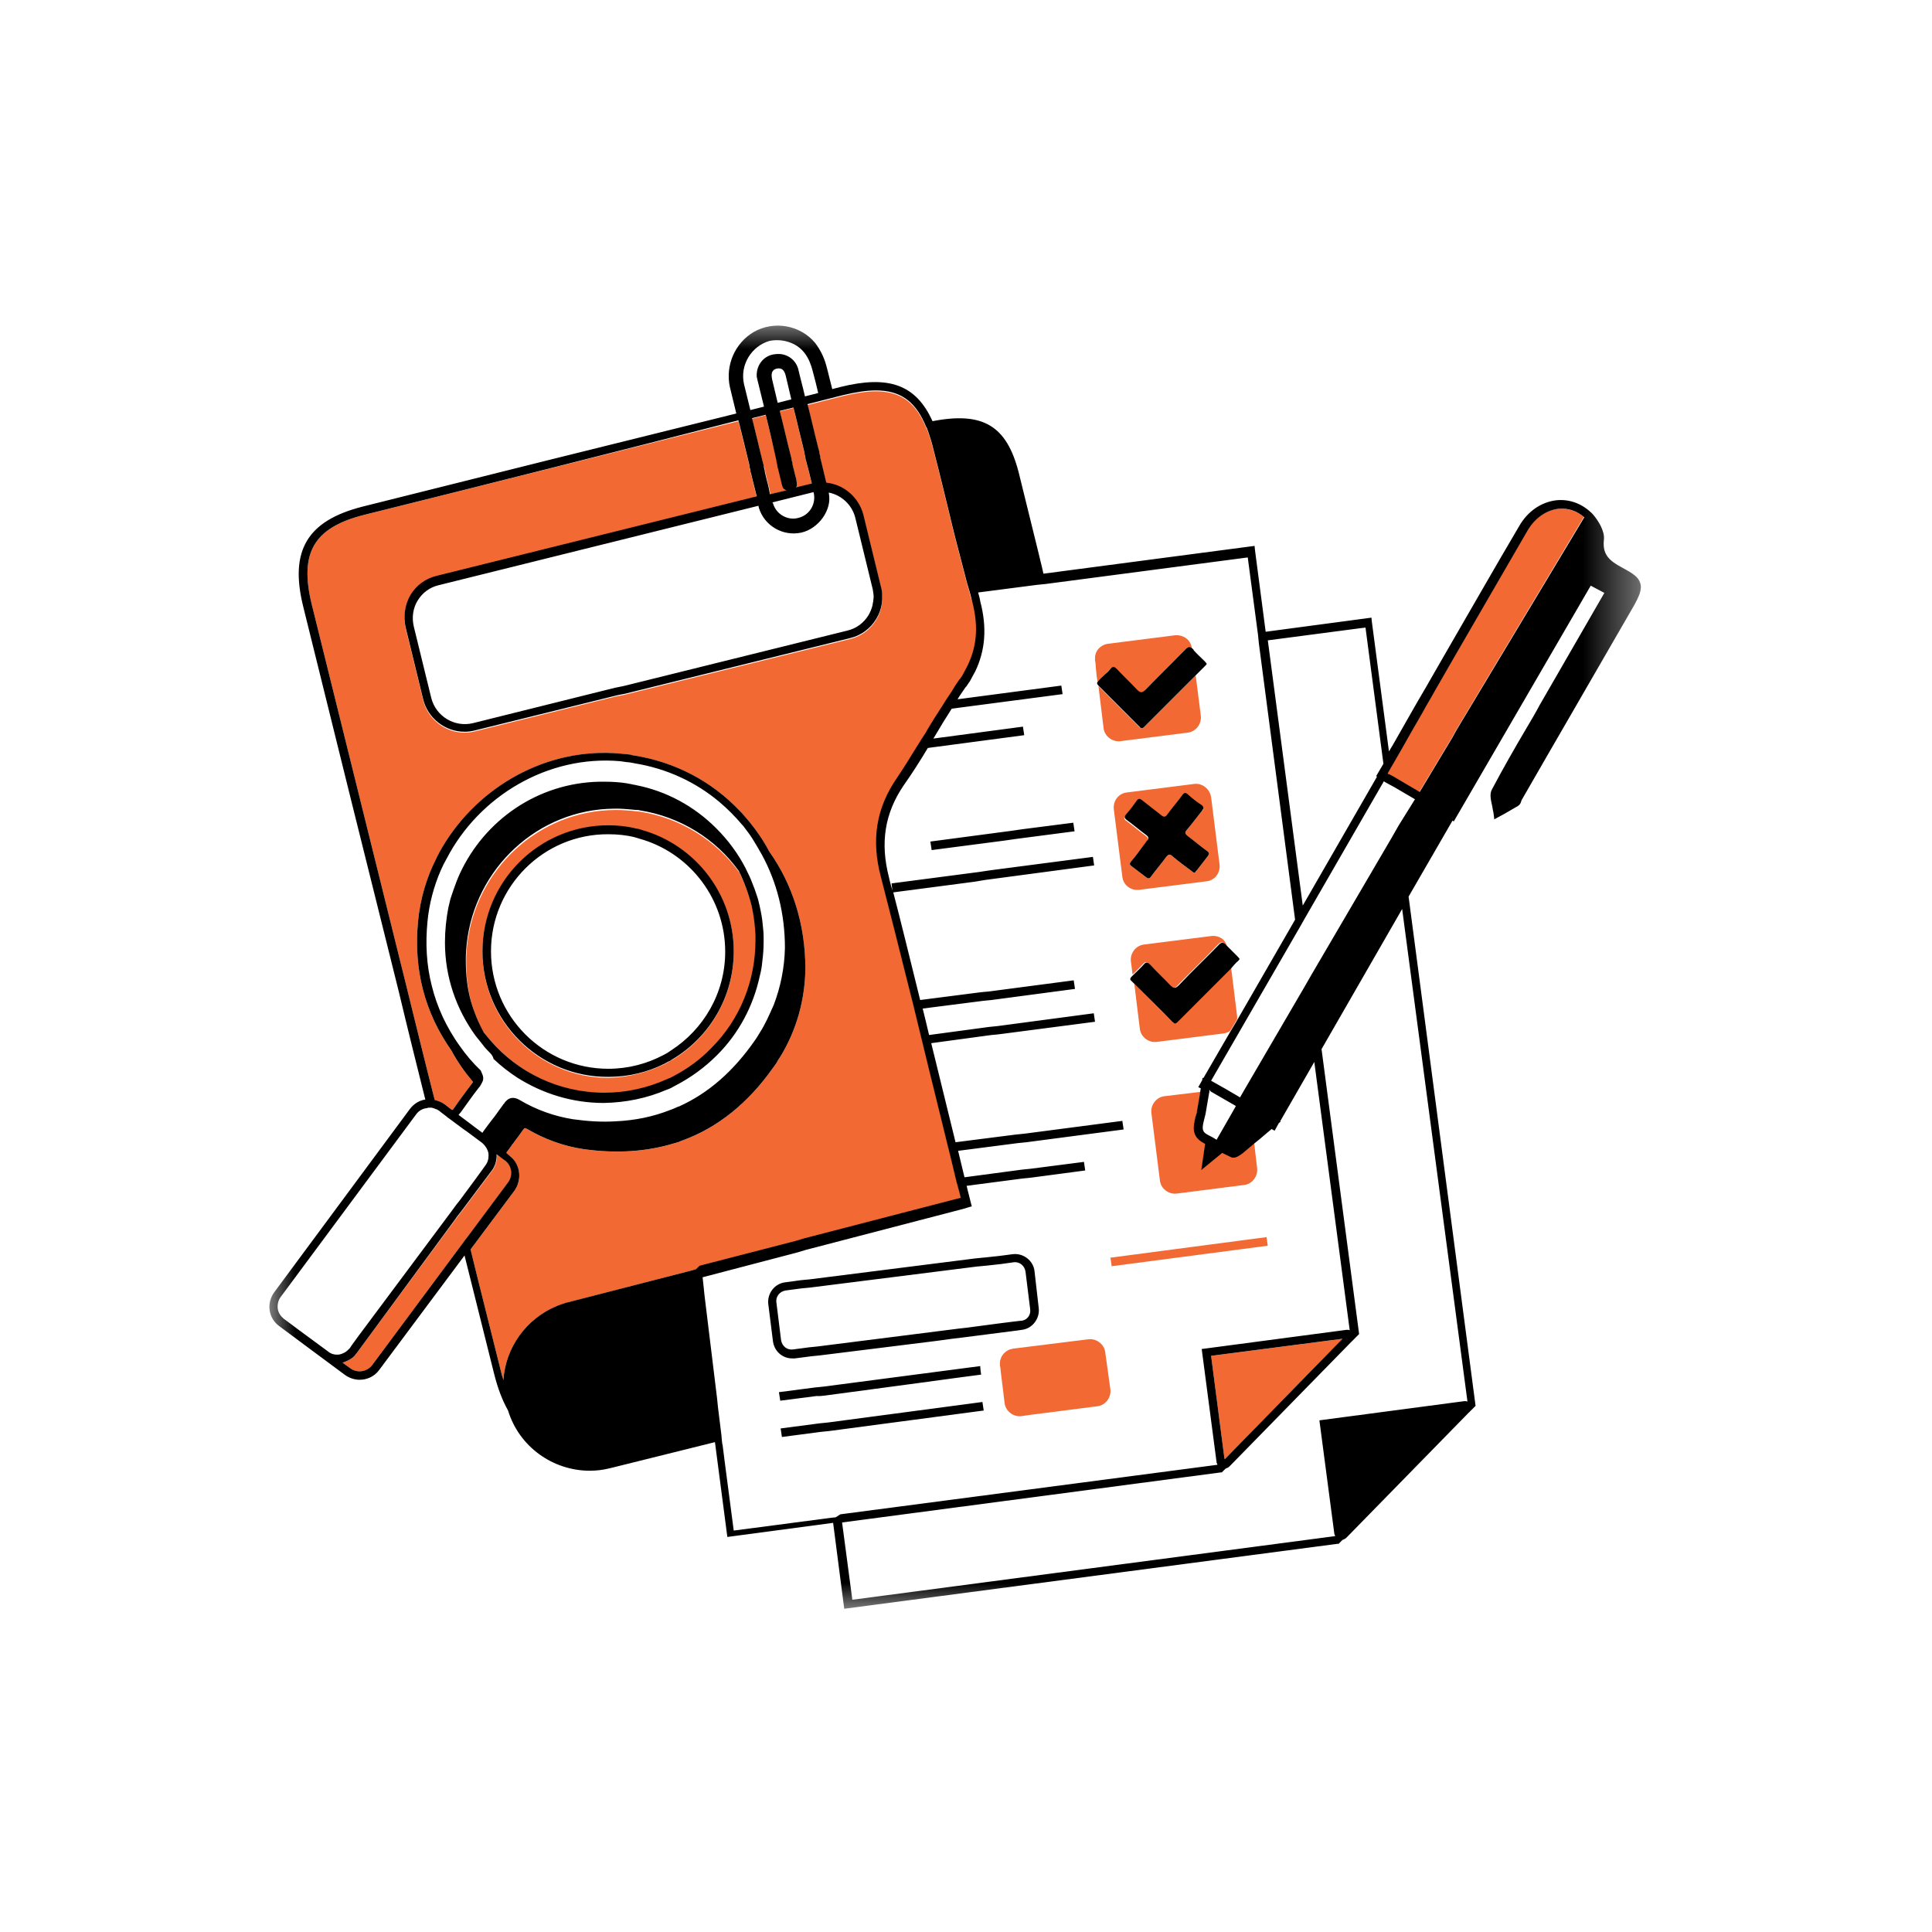 <svg xmlns="http://www.w3.org/2000/svg" width="36" height="36" viewBox="0 0 36 36" fill="none">
  <rect width="36" height="36" fill="white"/>
  <mask id="mask0_5825_10420" style="mask-type:luminance" maskUnits="userSpaceOnUse" x="5" y="6" width="26" height="24">
    <path d="M5 6H30.603V30H5V6Z" fill="white"/>
  </mask>
  <g mask="url(#mask0_5825_10420)">
    <path d="M30.571 10.865C30.539 10.754 30.436 10.682 30.237 10.578C29.991 10.443 29.863 10.332 29.895 10.053C29.911 9.894 29.8 9.703 29.689 9.583C29.514 9.393 29.267 9.297 29.013 9.321C28.727 9.353 28.473 9.528 28.313 9.806C27.852 10.602 27.384 11.414 26.93 12.194L26.573 12.815C26.366 13.173 26.167 13.523 25.96 13.882L25.889 14.001L25.571 11.589L25.563 11.509L23.592 11.772L23.393 10.252L23.385 10.172L19.451 10.69C19.411 10.546 19.379 10.395 19.347 10.252C19.228 9.767 19.109 9.289 18.989 8.804C18.775 7.936 18.33 7.665 17.384 7.848C17.074 7.163 16.573 6.988 15.667 7.211C15.619 7.227 15.564 7.235 15.516 7.251C15.476 7.108 15.444 6.957 15.405 6.813C15.365 6.662 15.294 6.519 15.198 6.391C14.912 6.057 14.435 5.97 14.054 6.185C13.696 6.391 13.521 6.805 13.608 7.211C13.648 7.379 13.688 7.538 13.727 7.705C11.399 8.278 9.062 8.859 6.756 9.44C5.723 9.703 5.389 10.26 5.652 11.311C6.248 13.706 6.836 16.094 7.432 18.49C7.599 19.159 7.766 19.828 7.925 20.496C7.814 20.512 7.711 20.576 7.639 20.671L5.103 24.07C5.032 24.166 5 24.285 5.016 24.404C5.032 24.524 5.095 24.627 5.191 24.699L5.866 25.201L6.423 25.614C6.502 25.678 6.598 25.702 6.693 25.702C6.828 25.702 6.971 25.638 7.059 25.519L8.648 23.386C8.831 24.118 9.014 24.858 9.197 25.582C9.268 25.861 9.356 26.092 9.459 26.275C9.674 26.951 10.302 27.397 10.985 27.397C11.105 27.397 11.232 27.381 11.359 27.349L13.314 26.864L13.545 28.631L15.516 28.369L15.723 29.968L24.912 28.759H24.935L25.007 28.687C25.03 28.679 25.062 28.671 25.078 28.647L27.367 26.307C27.367 26.307 27.367 26.299 27.376 26.299L27.487 26.188L26.239 16.7L27.058 15.283L27.081 15.299L29.617 10.913L29.871 11.048L28.663 13.142C28.584 13.277 28.504 13.412 28.433 13.547C28.21 13.922 27.988 14.312 27.781 14.701C27.733 14.797 27.757 14.909 27.781 15.02C27.789 15.068 27.805 15.107 27.805 15.147L27.821 15.267L28.011 15.163C28.091 15.115 28.178 15.068 28.258 15.02C28.297 14.996 28.313 14.956 28.321 14.932C28.321 14.924 28.329 14.916 28.329 14.909C29.021 13.706 29.712 12.505 30.412 11.303C30.539 11.12 30.603 10.984 30.571 10.865ZM14.499 7.514C14.467 7.371 14.427 7.219 14.395 7.076C14.379 6.997 14.364 6.909 14.475 6.885C14.586 6.861 14.626 6.925 14.65 7.02C14.682 7.163 14.721 7.315 14.753 7.458C14.665 7.474 14.578 7.49 14.499 7.514ZM14.355 6.36C14.475 6.328 14.602 6.336 14.721 6.384C14.976 6.471 15.095 6.662 15.159 6.917C15.19 7.052 15.222 7.188 15.262 7.331C15.182 7.355 15.095 7.371 15.015 7.394C14.976 7.219 14.928 7.052 14.888 6.877C14.832 6.694 14.65 6.582 14.467 6.606C14.252 6.622 14.093 6.813 14.117 7.028C14.117 7.052 14.125 7.076 14.133 7.1C14.173 7.259 14.212 7.426 14.252 7.586C14.165 7.609 14.085 7.625 13.998 7.649C13.958 7.49 13.918 7.323 13.879 7.163C13.783 6.797 14.006 6.447 14.355 6.36Z" fill="white"/>
  </g>
  <path d="M25.015 24.947L22.821 27.192L22.813 27.16L22.567 25.265L25.015 24.947ZM14.244 8.717C14.252 8.741 14.26 8.765 14.26 8.797C14.276 8.852 14.284 8.908 14.3 8.964C14.324 9.043 14.34 9.131 14.355 9.21L14.657 9.139C14.642 9.131 14.626 9.115 14.61 9.107C14.594 9.091 14.586 9.059 14.578 9.035C14.554 8.94 14.53 8.837 14.507 8.741C14.499 8.717 14.491 8.693 14.491 8.661C14.483 8.637 14.475 8.606 14.475 8.582C14.403 8.303 14.34 8.016 14.268 7.738C14.181 7.762 14.101 7.778 14.014 7.802C14.085 8.08 14.149 8.367 14.22 8.645C14.229 8.661 14.236 8.693 14.244 8.717ZM14.753 8.59C14.761 8.614 14.769 8.637 14.769 8.669C14.785 8.741 14.809 8.82 14.824 8.892C14.841 8.94 14.848 8.995 14.848 9.051C14.848 9.067 14.841 9.083 14.832 9.091L15.119 9.02C15.119 9.02 15.119 9.02 15.127 9.02C15.095 8.884 15.063 8.749 15.023 8.606C15.015 8.582 15.007 8.558 15.007 8.526C14.999 8.502 14.991 8.47 14.991 8.446C14.92 8.168 14.856 7.881 14.785 7.602C14.697 7.627 14.618 7.642 14.53 7.666C14.602 7.945 14.665 8.231 14.737 8.51C14.745 8.534 14.753 8.566 14.753 8.59ZM18.067 11.041C18.059 11.017 18.052 10.985 18.044 10.962C18.036 10.938 18.028 10.906 18.02 10.882C17.797 10.03 17.773 9.935 17.678 9.537C17.622 9.314 17.551 9.003 17.4 8.414C17.368 8.279 17.328 8.152 17.289 8.04C17.281 8.016 17.273 7.993 17.257 7.969C17.249 7.945 17.233 7.921 17.225 7.897C17.034 7.475 16.756 7.292 16.319 7.292C16.144 7.292 15.945 7.324 15.707 7.38C15.484 7.436 15.27 7.491 15.047 7.547C15.119 7.825 15.182 8.112 15.254 8.391C15.262 8.414 15.27 8.446 15.27 8.47C15.277 8.494 15.286 8.518 15.286 8.55C15.325 8.701 15.357 8.852 15.397 9.011C15.723 9.043 16.001 9.282 16.088 9.609L16.414 10.946C16.43 11.002 16.438 11.057 16.438 11.113C16.438 11.137 16.438 11.168 16.438 11.193C16.438 11.216 16.43 11.248 16.43 11.272C16.414 11.368 16.382 11.463 16.327 11.551C16.215 11.734 16.041 11.861 15.834 11.909L11.645 12.944L11.565 12.96L11.486 12.975L8.847 13.628C8.783 13.644 8.72 13.652 8.656 13.652C8.299 13.652 7.973 13.405 7.885 13.047L7.559 11.71C7.512 11.503 7.543 11.288 7.647 11.105C7.758 10.922 7.933 10.794 8.14 10.747L14.101 9.266C14.069 9.131 14.03 8.995 13.998 8.852C13.99 8.828 13.982 8.805 13.982 8.773C13.974 8.749 13.966 8.717 13.966 8.693C13.934 8.558 13.902 8.431 13.87 8.295C13.831 8.144 13.799 8.001 13.759 7.849C11.438 8.431 9.101 9.02 6.796 9.592C5.842 9.831 5.572 10.301 5.811 11.272C6.407 13.668 6.995 16.056 7.591 18.452C7.758 19.128 7.925 19.813 8.1 20.497C8.163 20.513 8.227 20.537 8.283 20.577L8.418 20.681C8.426 20.681 8.434 20.681 8.434 20.681C8.434 20.681 8.442 20.681 8.458 20.649L8.466 20.641C8.577 20.482 8.696 20.322 8.815 20.163C8.656 19.972 8.521 19.781 8.41 19.574C7.917 18.874 7.703 18.07 7.79 17.17C7.83 16.748 7.949 16.35 8.132 15.992C8.148 15.952 8.171 15.921 8.188 15.881C8.203 15.849 8.227 15.817 8.243 15.785C8.911 14.655 10.19 13.923 11.55 14.042C11.573 14.042 11.605 14.05 11.629 14.05C11.653 14.05 11.685 14.058 11.709 14.058C11.732 14.058 11.764 14.066 11.788 14.074C12.575 14.193 13.258 14.559 13.775 15.101C13.807 15.132 13.839 15.164 13.87 15.204C13.902 15.244 13.934 15.276 13.966 15.316C14.101 15.483 14.229 15.666 14.332 15.865C14.761 16.47 15.007 17.218 15.007 18.054C14.999 18.635 14.841 19.2 14.539 19.693C14.514 19.725 14.491 19.765 14.475 19.797C14.459 19.821 14.443 19.845 14.427 19.869C14.419 19.877 14.411 19.892 14.403 19.901C13.942 20.553 13.378 21.007 12.734 21.245C12.71 21.254 12.687 21.262 12.655 21.277C12.63 21.285 12.607 21.294 12.575 21.302C12.058 21.46 11.494 21.5 10.874 21.413C10.5 21.357 10.151 21.23 9.825 21.039C9.777 21.015 9.777 21.015 9.745 21.055C9.698 21.126 9.642 21.198 9.594 21.262C9.578 21.285 9.563 21.309 9.539 21.333C9.539 21.341 9.531 21.341 9.531 21.349C9.507 21.381 9.491 21.405 9.467 21.437C9.451 21.453 9.443 21.468 9.435 21.485L9.491 21.532L9.499 21.54C9.539 21.572 9.578 21.612 9.602 21.651C9.658 21.739 9.682 21.843 9.674 21.946C9.666 22.002 9.658 22.049 9.634 22.105C9.618 22.129 9.61 22.153 9.594 22.177L8.768 23.284C8.958 24.063 9.157 24.836 9.348 25.608C9.356 25.647 9.371 25.679 9.38 25.719C9.419 25.114 9.801 24.573 10.381 24.334C10.405 24.326 10.437 24.31 10.468 24.302C10.5 24.294 10.532 24.279 10.564 24.27H10.572L12.893 23.673L13.052 23.626L14.841 23.164L14.999 23.116L17.916 22.36C17.901 22.28 17.877 22.201 17.853 22.113C17.837 22.066 17.829 22.01 17.813 21.954C17.773 21.795 17.734 21.628 17.694 21.46C17.678 21.413 17.67 21.357 17.654 21.302C17.511 20.712 17.352 20.084 17.201 19.455C17.185 19.399 17.177 19.351 17.161 19.295C17.122 19.128 17.082 18.969 17.042 18.802C17.026 18.746 17.018 18.698 17.003 18.643C16.772 17.727 16.565 16.9 16.43 16.382C16.247 15.69 16.343 15.101 16.724 14.543C16.851 14.353 16.979 14.153 17.098 13.954C17.137 13.899 17.169 13.835 17.209 13.779C17.241 13.732 17.273 13.684 17.296 13.636C17.376 13.501 17.464 13.365 17.551 13.23C17.591 13.175 17.622 13.111 17.662 13.055C17.67 13.039 17.686 13.023 17.694 13.007C17.734 12.952 17.773 12.888 17.805 12.832C17.829 12.792 17.861 12.752 17.885 12.713C17.893 12.705 17.893 12.697 17.901 12.697C17.916 12.673 17.933 12.649 17.948 12.625C17.964 12.593 17.98 12.569 17.996 12.538C18.219 12.14 18.258 11.734 18.131 11.248C18.099 11.161 18.076 11.105 18.067 11.041ZM12.424 20.123C12.066 20.282 11.677 20.37 11.271 20.37C10.421 20.37 9.666 19.988 9.149 19.399C9.109 19.351 9.07 19.303 9.03 19.256C9.022 19.24 9.006 19.224 8.998 19.216C8.943 19.112 8.895 19.009 8.855 18.898C8.783 18.714 8.736 18.515 8.712 18.325C8.696 18.197 8.688 18.07 8.688 17.934C8.688 17.919 8.688 17.902 8.688 17.887C8.688 17.799 8.696 17.704 8.704 17.616C8.855 16.207 10.031 15.101 11.462 15.093H11.478C11.486 15.093 11.486 15.093 11.494 15.093C11.59 15.093 11.677 15.101 11.772 15.108C11.796 15.108 11.828 15.117 11.852 15.117C11.875 15.117 11.907 15.125 11.931 15.125C12.687 15.244 13.346 15.666 13.775 16.255C13.879 16.462 13.958 16.677 14.014 16.907C14.053 17.083 14.077 17.266 14.085 17.457C14.085 17.489 14.085 17.513 14.085 17.544C14.085 18.3 13.799 19.009 13.267 19.55C13.06 19.757 12.829 19.932 12.575 20.067C12.551 20.084 12.527 20.092 12.504 20.107C12.472 20.099 12.448 20.107 12.424 20.123ZM12.384 19.829C12.408 19.813 12.432 19.805 12.456 19.789C12.48 19.773 12.504 19.757 12.527 19.749C13.211 19.343 13.672 18.587 13.672 17.736C13.672 16.661 12.948 15.753 11.963 15.475C11.939 15.467 11.907 15.459 11.883 15.451C11.86 15.443 11.828 15.435 11.804 15.435C11.653 15.403 11.494 15.387 11.335 15.387C10.04 15.387 8.99 16.438 8.99 17.736C8.99 19.033 10.04 20.084 11.335 20.084C11.717 20.076 12.066 19.98 12.384 19.829ZM21.231 13.549C20.977 13.294 20.723 13.039 20.468 12.784L20.563 13.564C20.579 13.716 20.723 13.827 20.873 13.811L22.129 13.652C22.28 13.636 22.392 13.493 22.376 13.341L22.28 12.585C21.962 12.904 21.637 13.23 21.318 13.549C21.287 13.581 21.263 13.581 21.231 13.549ZM20.413 12.354L20.42 12.45L20.436 12.609L20.452 12.705L20.46 12.697C20.492 12.665 20.532 12.633 20.563 12.593C20.571 12.585 20.571 12.585 20.579 12.578C20.619 12.538 20.651 12.506 20.691 12.466C20.738 12.418 20.762 12.426 20.802 12.474C20.929 12.601 21.056 12.721 21.175 12.856C21.239 12.928 21.279 12.935 21.342 12.856C21.573 12.617 21.811 12.386 22.042 12.148C22.05 12.14 22.066 12.124 22.073 12.116C22.129 12.06 22.161 12.052 22.209 12.092V12.084C22.209 12.068 22.201 12.052 22.201 12.036C22.193 12.012 22.177 11.98 22.169 11.965C22.113 11.877 22.01 11.829 21.899 11.837L20.643 11.996C20.532 12.012 20.436 12.092 20.413 12.195C20.404 12.219 20.404 12.251 20.404 12.275C20.404 12.283 20.404 12.299 20.404 12.307L20.413 12.354ZM22.567 14.854L22.725 16.112C22.741 16.263 22.638 16.406 22.479 16.422L21.223 16.581C21.072 16.597 20.929 16.494 20.913 16.335L20.754 15.077C20.738 14.925 20.841 14.782 21.001 14.766L22.256 14.607C22.408 14.591 22.543 14.703 22.567 14.854ZM22.376 15.013C22.288 14.957 22.209 14.894 22.129 14.822C22.082 14.774 22.05 14.79 22.018 14.838C21.931 14.957 21.827 15.077 21.74 15.196C21.708 15.244 21.676 15.244 21.637 15.212C21.517 15.117 21.39 15.021 21.271 14.925C21.231 14.894 21.207 14.894 21.175 14.934C21.112 15.021 21.048 15.108 20.977 15.188C20.937 15.236 20.937 15.26 20.993 15.3C21.112 15.387 21.223 15.483 21.342 15.57C21.398 15.61 21.406 15.642 21.358 15.69C21.263 15.809 21.175 15.929 21.08 16.048C21.048 16.088 21.04 16.112 21.088 16.143C21.175 16.207 21.263 16.279 21.35 16.342C21.398 16.382 21.422 16.374 21.454 16.326C21.541 16.207 21.645 16.088 21.732 15.969C21.771 15.921 21.795 15.912 21.843 15.952C21.955 16.048 22.073 16.135 22.193 16.223C22.217 16.239 22.233 16.263 22.265 16.263C22.272 16.247 22.288 16.231 22.304 16.215C22.368 16.135 22.431 16.048 22.495 15.969C22.535 15.921 22.543 15.889 22.479 15.849C22.36 15.761 22.248 15.666 22.129 15.578C22.082 15.538 22.073 15.514 22.113 15.467C22.209 15.355 22.296 15.236 22.392 15.117C22.431 15.085 22.439 15.053 22.376 15.013ZM22.575 17.441L21.318 17.6C21.168 17.616 21.056 17.759 21.072 17.91L21.104 18.157C21.175 18.094 21.239 18.022 21.303 17.958C21.35 17.91 21.374 17.919 21.414 17.966C21.541 18.094 21.668 18.213 21.788 18.348C21.851 18.42 21.891 18.428 21.955 18.348C22.193 18.102 22.447 17.863 22.686 17.608C22.749 17.544 22.781 17.544 22.837 17.608C22.845 17.616 22.853 17.624 22.86 17.632C22.837 17.505 22.71 17.425 22.575 17.441ZM21.843 19.041C21.605 18.802 21.374 18.571 21.136 18.332L21.239 19.168C21.255 19.319 21.398 19.431 21.549 19.415L22.805 19.256C22.853 19.248 22.892 19.232 22.924 19.208L23.052 18.993C23.052 18.977 23.052 18.961 23.052 18.937L22.94 18.03C22.607 18.364 22.272 18.698 21.938 19.033C21.899 19.072 21.875 19.081 21.843 19.041ZM22.948 21.54C22.892 21.516 22.837 21.485 22.781 21.46L22.392 21.779L22.463 21.294C22.455 21.285 22.447 21.285 22.439 21.277C22.193 21.15 22.248 20.951 22.28 20.8C22.288 20.768 22.296 20.744 22.304 20.72C22.328 20.601 22.344 20.482 22.368 20.354C22.368 20.354 22.368 20.354 22.368 20.346L21.7 20.426C21.549 20.442 21.438 20.585 21.454 20.736L21.613 21.994C21.628 22.145 21.771 22.257 21.923 22.241L23.178 22.081C23.33 22.066 23.441 21.922 23.425 21.771L23.369 21.294C23.306 21.349 23.234 21.405 23.17 21.46C23.099 21.516 23.043 21.548 22.996 21.548C22.98 21.548 22.964 21.548 22.948 21.54ZM20.595 25.202C20.579 25.051 20.436 24.939 20.285 24.955L19.006 25.114L18.878 25.13C18.839 25.138 18.799 25.146 18.767 25.17C18.688 25.218 18.632 25.305 18.632 25.401C18.632 25.417 18.632 25.432 18.632 25.448L18.64 25.48L18.648 25.56L18.719 26.141C18.735 26.292 18.878 26.404 19.029 26.388L19.196 26.364L20.444 26.204C20.595 26.189 20.706 26.046 20.691 25.894L20.595 25.202ZM23.6 23.052L20.691 23.435L20.715 23.594L23.623 23.212L23.6 23.052ZM29.037 9.481C28.806 9.505 28.592 9.656 28.456 9.887C27.996 10.683 27.526 11.495 27.074 12.275L26.716 12.896C26.652 13.015 26.581 13.127 26.517 13.246C26.501 13.27 26.493 13.294 26.477 13.318C26.35 13.533 26.231 13.748 26.104 13.97L25.929 14.273L25.865 14.384L25.849 14.416L25.865 14.424H25.873L25.96 14.472L26.445 14.759L27.058 13.739L27.097 13.668L27.137 13.596L29.514 9.632C29.379 9.521 29.211 9.465 29.037 9.481ZM9.411 21.62L9.356 21.58L9.284 21.524L9.26 21.508C9.268 21.572 9.253 21.636 9.236 21.691C9.221 21.731 9.205 21.771 9.173 21.811L8.601 22.575L8.537 22.655L8.473 22.742L6.685 25.162L6.645 25.218L6.637 25.226C6.621 25.249 6.606 25.265 6.582 25.289C6.526 25.337 6.454 25.369 6.383 25.393L6.526 25.496C6.653 25.592 6.836 25.568 6.939 25.432L8.601 23.196L8.664 23.108L8.728 23.029L9.475 22.026C9.563 21.906 9.539 21.715 9.411 21.62Z" fill="#F26934"/>
  <mask id="mask1_5825_10420" style="mask-type:luminance" maskUnits="userSpaceOnUse" x="5" y="6" width="26" height="24">
    <path d="M5 6H30.603V30H5V6Z" fill="white"/>
  </mask>
  <g mask="url(#mask1_5825_10420)">
    <path d="M19.999 15.33L20.023 15.49L18.926 15.633L18.815 15.649L18.703 15.665L17.36 15.84L17.336 15.681L18.839 15.482L18.95 15.466L19.061 15.45L19.999 15.33ZM21.318 13.547C21.637 13.229 21.962 12.902 22.28 12.584C22.336 12.528 22.392 12.473 22.455 12.409C22.471 12.393 22.479 12.385 22.487 12.37C22.471 12.345 22.455 12.33 22.439 12.313C22.376 12.25 22.304 12.186 22.241 12.115C22.241 12.115 22.241 12.115 22.241 12.107C22.233 12.098 22.225 12.091 22.217 12.083C22.169 12.043 22.137 12.051 22.082 12.107C22.073 12.115 22.058 12.13 22.05 12.139C21.82 12.377 21.581 12.608 21.35 12.847C21.279 12.919 21.247 12.911 21.183 12.847C21.064 12.719 20.929 12.592 20.81 12.465C20.77 12.425 20.738 12.409 20.698 12.457C20.667 12.496 20.627 12.536 20.587 12.568C20.579 12.576 20.579 12.576 20.571 12.584C20.54 12.616 20.5 12.648 20.468 12.688C20.46 12.696 20.46 12.696 20.46 12.696C20.436 12.719 20.436 12.744 20.468 12.775C20.723 13.03 20.977 13.285 21.231 13.54C21.263 13.579 21.287 13.579 21.318 13.547ZM23.067 17.909C23.083 17.893 23.091 17.886 23.099 17.869C23.083 17.846 23.067 17.829 23.052 17.814C22.996 17.758 22.932 17.695 22.877 17.639C22.869 17.631 22.86 17.623 22.853 17.615C22.797 17.551 22.757 17.551 22.702 17.615C22.463 17.861 22.209 18.101 21.97 18.355C21.899 18.427 21.867 18.419 21.803 18.355C21.684 18.228 21.549 18.101 21.43 17.973C21.39 17.933 21.358 17.917 21.318 17.965C21.255 18.037 21.183 18.101 21.12 18.164C21.112 18.172 21.096 18.188 21.088 18.196C21.056 18.228 21.048 18.252 21.088 18.284C21.104 18.299 21.128 18.323 21.144 18.339C21.382 18.578 21.621 18.809 21.851 19.047C21.883 19.079 21.907 19.079 21.939 19.047C22.272 18.713 22.607 18.379 22.94 18.045C22.98 17.997 23.02 17.949 23.067 17.909ZM21.08 16.047C21.048 16.087 21.04 16.11 21.088 16.142C21.175 16.206 21.263 16.278 21.35 16.341C21.398 16.381 21.422 16.373 21.454 16.325C21.541 16.206 21.645 16.087 21.732 15.967C21.772 15.919 21.795 15.911 21.843 15.951C21.955 16.047 22.073 16.134 22.193 16.222C22.217 16.238 22.233 16.262 22.265 16.262C22.272 16.246 22.288 16.23 22.304 16.214C22.368 16.134 22.431 16.047 22.495 15.967C22.535 15.919 22.543 15.887 22.479 15.848C22.36 15.76 22.248 15.665 22.13 15.577C22.082 15.537 22.073 15.513 22.113 15.466C22.209 15.354 22.297 15.235 22.392 15.115C22.431 15.068 22.439 15.036 22.384 14.996C22.297 14.941 22.217 14.877 22.137 14.805C22.09 14.757 22.058 14.773 22.026 14.821C21.939 14.941 21.835 15.06 21.748 15.179C21.716 15.227 21.684 15.227 21.645 15.195C21.525 15.1 21.398 15.004 21.279 14.909C21.239 14.877 21.215 14.877 21.183 14.916C21.12 15.004 21.056 15.092 20.985 15.171C20.945 15.219 20.945 15.243 21.001 15.283C21.12 15.37 21.231 15.466 21.35 15.553C21.406 15.593 21.414 15.625 21.366 15.673C21.263 15.808 21.175 15.935 21.08 16.047ZM19.355 24.372C19.379 24.572 19.236 24.755 19.045 24.779L18.934 24.795L18.688 24.826L17.941 24.922L17.742 24.946L17.448 24.986L15.277 25.256L15.198 25.264L15.119 25.272L14.809 25.312C14.793 25.312 14.777 25.312 14.761 25.312C14.578 25.312 14.427 25.177 14.403 24.993L14.316 24.301C14.292 24.102 14.435 23.919 14.626 23.895L14.92 23.855L14.999 23.847L15.079 23.84L18.171 23.449L18.251 23.441L18.33 23.433H18.338L18.624 23.402L18.87 23.37C19.069 23.346 19.252 23.489 19.276 23.68L19.355 24.372ZM19.196 24.397L19.109 23.696C19.093 23.585 18.998 23.505 18.886 23.521L18.656 23.553L18.369 23.585H18.362L18.282 23.593L18.203 23.6L15.103 23.991L15.023 23.999L14.944 24.006L14.642 24.046C14.53 24.062 14.451 24.158 14.467 24.269L14.554 24.97C14.57 25.081 14.665 25.161 14.777 25.145L15.079 25.105L15.159 25.097L15.238 25.089L17.877 24.755L18.02 24.739L18.139 24.723L18.624 24.659L18.878 24.627L19.006 24.612C19.133 24.612 19.212 24.508 19.196 24.397ZM15.286 26.013L15.365 26.005L17.098 25.773L17.797 25.678L18.282 25.614L18.274 25.559L18.266 25.479V25.455L15.349 25.837L15.27 25.845L15.19 25.853L14.514 25.941L14.539 26.1L15.214 26.013H15.286ZM15.429 26.506L15.349 26.514L15.27 26.522L14.546 26.617L14.57 26.776L15.294 26.681L15.373 26.673L15.452 26.665L18.33 26.283L18.306 26.124L15.429 26.506ZM30.436 11.303C29.744 12.505 29.044 13.706 28.353 14.909C28.353 14.916 28.345 14.924 28.345 14.932C28.337 14.964 28.321 14.996 28.282 15.02C28.202 15.068 28.115 15.115 28.035 15.163L27.844 15.267L27.829 15.147C27.821 15.107 27.812 15.068 27.805 15.02C27.781 14.909 27.749 14.789 27.805 14.701C28.011 14.312 28.234 13.922 28.456 13.547C28.536 13.412 28.616 13.277 28.687 13.142L29.895 11.048L29.641 10.913L27.089 15.306L27.066 15.29L26.247 16.707L27.495 26.196L27.384 26.307C27.384 26.307 27.384 26.315 27.375 26.315L25.086 28.655C25.07 28.671 25.039 28.687 25.015 28.695L24.943 28.767H24.919L15.731 29.977L15.524 28.376L13.553 28.639L13.322 26.872L11.367 27.358C11.24 27.389 11.12 27.405 10.993 27.405C10.302 27.405 9.674 26.96 9.467 26.283C9.364 26.1 9.276 25.877 9.205 25.59C9.022 24.858 8.839 24.126 8.656 23.394L7.066 25.527C6.979 25.646 6.844 25.71 6.701 25.71C6.606 25.71 6.51 25.678 6.431 25.622L5.874 25.209L5.199 24.707C5.103 24.635 5.04 24.532 5.024 24.412C5.008 24.293 5.04 24.174 5.111 24.078L7.639 20.663C7.711 20.568 7.814 20.504 7.925 20.488C7.758 19.82 7.591 19.151 7.432 18.482C6.836 16.094 6.24 13.699 5.652 11.311C5.389 10.26 5.723 9.703 6.756 9.44C9.07 8.859 11.399 8.278 13.72 7.705C13.68 7.546 13.64 7.379 13.6 7.211C13.513 6.805 13.696 6.391 14.046 6.185C14.427 5.97 14.912 6.057 15.19 6.391C15.286 6.519 15.357 6.662 15.397 6.813C15.437 6.957 15.469 7.108 15.508 7.251C15.556 7.235 15.611 7.227 15.659 7.211C16.557 6.988 17.066 7.163 17.376 7.848C18.322 7.665 18.759 7.936 18.982 8.804C19.101 9.289 19.22 9.767 19.339 10.252C19.371 10.395 19.411 10.539 19.443 10.69L23.377 10.172L23.385 10.252L23.584 11.772L25.555 11.509L25.563 11.589L25.881 14.001L25.953 13.882C26.159 13.523 26.358 13.165 26.565 12.815L26.922 12.194C27.375 11.414 27.836 10.602 28.306 9.806C28.464 9.528 28.719 9.353 29.005 9.321C29.259 9.297 29.498 9.393 29.681 9.583C29.784 9.703 29.903 9.894 29.887 10.053C29.856 10.324 29.974 10.443 30.229 10.578C30.436 10.69 30.531 10.754 30.563 10.865C30.603 10.984 30.539 11.12 30.436 11.303ZM23.624 11.932L24.275 16.874L25.659 14.471L25.642 14.463L25.778 14.232L25.444 11.693L23.624 11.932ZM13.863 7.156C13.902 7.315 13.942 7.482 13.982 7.641C14.069 7.617 14.149 7.601 14.236 7.577C14.197 7.418 14.157 7.251 14.117 7.092C14.109 7.068 14.109 7.044 14.101 7.02C14.085 6.805 14.236 6.614 14.451 6.599C14.642 6.574 14.817 6.686 14.872 6.869C14.912 7.044 14.96 7.211 14.999 7.386C15.079 7.363 15.166 7.347 15.246 7.323C15.214 7.188 15.182 7.052 15.142 6.909C15.079 6.662 14.96 6.463 14.705 6.376C14.586 6.336 14.459 6.328 14.34 6.352C14.006 6.447 13.783 6.797 13.863 7.156ZM14.928 9.925C14.586 9.997 14.244 9.798 14.141 9.464C14.141 9.456 14.133 9.44 14.133 9.424L8.171 10.905C8.004 10.945 7.869 11.048 7.782 11.191C7.694 11.335 7.671 11.509 7.711 11.677L8.036 13.006C8.124 13.348 8.466 13.555 8.808 13.476L11.462 12.815L11.542 12.799L11.621 12.783L15.794 11.749C15.961 11.709 16.096 11.605 16.184 11.462C16.216 11.406 16.239 11.35 16.256 11.287C16.263 11.263 16.263 11.231 16.271 11.207C16.271 11.183 16.279 11.152 16.279 11.128C16.279 11.08 16.271 11.032 16.263 10.984L15.937 9.647C15.874 9.4 15.675 9.225 15.444 9.178C15.444 9.185 15.444 9.185 15.444 9.193C15.508 9.496 15.254 9.854 14.928 9.925ZM14.268 7.729C14.181 7.752 14.101 7.769 14.014 7.792C14.085 8.071 14.149 8.358 14.22 8.636C14.229 8.66 14.236 8.692 14.236 8.716C14.244 8.74 14.252 8.764 14.252 8.795C14.268 8.851 14.276 8.907 14.292 8.962C14.316 9.042 14.332 9.13 14.347 9.209L14.65 9.138C14.634 9.13 14.618 9.114 14.602 9.106C14.586 9.09 14.578 9.058 14.57 9.034C14.546 8.939 14.522 8.835 14.499 8.74C14.491 8.716 14.483 8.692 14.483 8.66C14.475 8.636 14.467 8.604 14.467 8.581C14.403 8.294 14.34 8.015 14.268 7.729ZM14.387 7.068C14.419 7.211 14.459 7.363 14.491 7.506C14.578 7.482 14.657 7.466 14.745 7.442C14.713 7.299 14.674 7.148 14.642 7.005C14.618 6.909 14.578 6.845 14.467 6.869C14.364 6.901 14.372 6.988 14.387 7.068ZM15.159 9.17L14.395 9.361C14.395 9.368 14.395 9.376 14.403 9.376C14.459 9.583 14.682 9.711 14.888 9.647C15.095 9.591 15.214 9.376 15.159 9.17ZM15.127 9.01C15.095 8.875 15.063 8.74 15.023 8.596C15.015 8.572 15.007 8.549 15.007 8.517C14.999 8.493 14.991 8.461 14.991 8.437C14.92 8.158 14.856 7.872 14.785 7.594C14.697 7.617 14.618 7.633 14.53 7.657C14.602 7.936 14.665 8.222 14.737 8.501C14.745 8.525 14.753 8.557 14.753 8.581C14.761 8.604 14.769 8.628 14.769 8.66C14.785 8.732 14.809 8.811 14.824 8.883C14.841 8.93 14.848 8.987 14.848 9.042C14.848 9.058 14.841 9.074 14.832 9.082L15.127 9.01C15.127 9.018 15.119 9.018 15.127 9.01ZM6.319 25.24C6.359 25.232 6.399 25.216 6.439 25.192C6.463 25.177 6.478 25.161 6.502 25.137C6.51 25.129 6.51 25.129 6.518 25.121L6.55 25.073L6.677 24.898L8.434 22.542L8.498 22.454L8.561 22.375L8.879 21.945L9.046 21.714C9.054 21.706 9.054 21.698 9.062 21.69C9.101 21.627 9.109 21.555 9.101 21.483C9.086 21.42 9.054 21.364 9.006 21.316C8.998 21.316 8.998 21.308 8.99 21.3L8.776 21.141L8.712 21.093L8.633 21.038L8.418 20.878L8.33 20.814L8.323 20.806L8.219 20.727L8.179 20.695C8.163 20.687 8.156 20.68 8.14 20.671C8.14 20.671 8.14 20.671 8.132 20.671C8.1 20.655 8.076 20.648 8.044 20.64C8.028 20.64 8.013 20.64 7.996 20.64C7.981 20.64 7.973 20.64 7.957 20.648C7.878 20.655 7.806 20.695 7.758 20.759L5.231 24.166C5.183 24.229 5.167 24.309 5.175 24.381C5.183 24.46 5.231 24.524 5.286 24.572L5.437 24.683L5.532 24.755L5.715 24.89L6.105 25.177C6.168 25.232 6.24 25.248 6.319 25.24ZM8.998 20.138C8.99 20.162 8.974 20.186 8.958 20.218C8.95 20.226 8.95 20.226 8.95 20.234C8.935 20.249 8.926 20.265 8.911 20.281C8.799 20.425 8.688 20.584 8.585 20.727L8.577 20.735C8.569 20.743 8.561 20.759 8.545 20.775L8.736 20.918L8.799 20.966L8.863 21.014L8.99 21.109C8.99 21.101 8.998 21.101 8.998 21.093C9.062 21.006 9.125 20.918 9.189 20.838C9.229 20.791 9.26 20.743 9.3 20.687C9.324 20.655 9.34 20.631 9.364 20.6C9.372 20.584 9.38 20.576 9.396 20.56C9.403 20.544 9.419 20.528 9.427 20.52C9.515 20.425 9.61 20.456 9.682 20.496C9.992 20.68 10.326 20.799 10.675 20.855C10.953 20.894 11.216 20.91 11.47 20.894C11.836 20.878 12.178 20.806 12.495 20.68C12.519 20.671 12.543 20.663 12.575 20.648C12.599 20.64 12.623 20.623 12.655 20.616C13.203 20.369 13.672 19.955 14.069 19.382C14.101 19.334 14.133 19.287 14.165 19.23C14.212 19.159 14.252 19.079 14.292 19C14.316 18.952 14.332 18.912 14.355 18.864C14.379 18.817 14.395 18.769 14.419 18.721C14.546 18.387 14.618 18.029 14.626 17.663C14.626 17.026 14.475 16.437 14.197 15.927C14.141 15.824 14.077 15.721 14.014 15.617C13.982 15.569 13.95 15.521 13.918 15.482C13.902 15.458 13.887 15.442 13.87 15.418C13.855 15.394 13.839 15.378 13.823 15.362C13.696 15.211 13.553 15.068 13.402 14.941C12.965 14.574 12.424 14.32 11.828 14.224C11.804 14.216 11.772 14.216 11.748 14.208C11.725 14.208 11.693 14.2 11.669 14.2C11.629 14.192 11.597 14.192 11.558 14.184C10.206 14.065 8.926 14.837 8.323 15.999C8.306 16.031 8.283 16.07 8.267 16.102C8.251 16.142 8.227 16.182 8.211 16.222C8.084 16.516 7.996 16.843 7.965 17.177C7.925 17.591 7.949 17.989 8.044 18.363C8.092 18.562 8.163 18.761 8.251 18.952C8.338 19.135 8.442 19.318 8.569 19.493C8.68 19.653 8.808 19.804 8.958 19.947C8.974 19.995 9.022 20.059 8.998 20.138ZM8.72 23.036L9.467 22.032C9.563 21.905 9.539 21.714 9.403 21.619L9.348 21.579L9.276 21.523L9.253 21.507C9.26 21.571 9.245 21.635 9.229 21.69C9.213 21.73 9.197 21.77 9.165 21.81L8.593 22.573L8.529 22.653L8.466 22.741L6.685 25.161L6.645 25.216L6.637 25.224C6.621 25.248 6.606 25.264 6.582 25.288C6.526 25.336 6.454 25.367 6.383 25.392L6.526 25.495C6.653 25.59 6.836 25.567 6.939 25.431L8.601 23.194L8.664 23.107L8.72 23.036ZM13.036 23.585L14.824 23.123L14.904 23.099L14.984 23.075L17.901 22.319C17.885 22.239 17.861 22.16 17.837 22.072C17.821 22.024 17.813 21.969 17.797 21.913C17.758 21.754 17.718 21.587 17.678 21.42C17.662 21.372 17.654 21.316 17.638 21.261C17.495 20.671 17.336 20.043 17.185 19.413C17.169 19.358 17.161 19.31 17.146 19.255C17.106 19.087 17.066 18.928 17.026 18.761C17.011 18.705 17.003 18.658 16.986 18.602C16.756 17.686 16.549 16.859 16.414 16.341C16.231 15.649 16.327 15.06 16.708 14.503C16.836 14.312 16.963 14.112 17.082 13.914C17.122 13.858 17.154 13.794 17.193 13.738C17.225 13.691 17.257 13.643 17.281 13.595C17.36 13.46 17.448 13.325 17.535 13.189C17.575 13.133 17.606 13.07 17.646 13.014C17.654 12.998 17.67 12.982 17.678 12.966C17.718 12.911 17.758 12.847 17.789 12.791C17.813 12.751 17.845 12.712 17.869 12.672C17.877 12.664 17.877 12.656 17.885 12.656C17.901 12.632 17.916 12.608 17.933 12.584C17.948 12.553 17.964 12.528 17.98 12.496C18.203 12.098 18.242 11.693 18.115 11.207C18.099 11.143 18.083 11.08 18.068 11.024C18.059 11 18.052 10.969 18.044 10.945C18.036 10.921 18.028 10.889 18.02 10.865C17.797 10.013 17.773 9.918 17.678 9.52C17.622 9.297 17.551 8.987 17.4 8.398C17.368 8.262 17.328 8.135 17.289 8.023C17.281 8 17.273 7.975 17.257 7.952C17.249 7.928 17.233 7.904 17.225 7.88C17.034 7.458 16.756 7.275 16.319 7.275C16.144 7.275 15.945 7.307 15.707 7.363C15.484 7.418 15.27 7.474 15.047 7.53C15.119 7.809 15.182 8.095 15.254 8.373C15.262 8.398 15.27 8.429 15.27 8.453C15.277 8.477 15.286 8.501 15.286 8.533C15.325 8.684 15.357 8.835 15.397 8.994C15.723 9.026 16.001 9.265 16.088 9.591L16.414 10.929C16.43 10.984 16.438 11.04 16.438 11.096C16.438 11.12 16.438 11.152 16.438 11.175C16.438 11.199 16.43 11.231 16.43 11.255C16.414 11.35 16.382 11.446 16.327 11.534C16.216 11.717 16.041 11.844 15.834 11.892L11.645 12.927L11.565 12.942L11.486 12.959L8.847 13.611C8.783 13.627 8.72 13.635 8.656 13.635C8.299 13.635 7.973 13.388 7.885 13.03L7.559 11.693C7.512 11.486 7.543 11.271 7.647 11.088C7.758 10.905 7.933 10.777 8.14 10.729L14.101 9.249C14.069 9.114 14.03 8.978 13.998 8.835C13.99 8.811 13.982 8.787 13.982 8.756C13.974 8.732 13.966 8.7 13.966 8.676C13.934 8.541 13.902 8.413 13.87 8.278C13.831 8.127 13.799 7.983 13.759 7.832C11.438 8.429 9.101 9.018 6.796 9.591C5.842 9.83 5.572 10.3 5.811 11.271C6.407 13.667 6.995 16.055 7.591 18.45C7.758 19.127 7.925 19.812 8.1 20.496C8.163 20.512 8.227 20.536 8.283 20.576L8.418 20.68C8.426 20.68 8.434 20.68 8.434 20.68C8.434 20.68 8.442 20.68 8.458 20.648L8.466 20.64C8.577 20.48 8.696 20.321 8.815 20.162C8.656 19.971 8.521 19.78 8.41 19.573C7.917 18.872 7.703 18.069 7.79 17.169C7.83 16.747 7.949 16.349 8.132 15.991C8.148 15.951 8.171 15.919 8.188 15.879C8.203 15.848 8.227 15.816 8.243 15.784C8.911 14.654 10.19 13.922 11.55 14.041C11.573 14.041 11.605 14.049 11.629 14.049C11.653 14.049 11.685 14.057 11.709 14.057C11.732 14.057 11.764 14.065 11.788 14.073C12.575 14.192 13.258 14.558 13.775 15.1C13.807 15.131 13.839 15.163 13.87 15.203C13.902 15.243 13.934 15.275 13.966 15.315C14.101 15.482 14.229 15.665 14.332 15.864C14.761 16.468 15.007 17.217 15.007 18.052C14.999 18.634 14.841 19.199 14.539 19.692C14.514 19.724 14.491 19.764 14.475 19.796C14.459 19.82 14.443 19.844 14.427 19.867C14.419 19.876 14.411 19.891 14.403 19.899C13.942 20.552 13.378 21.006 12.734 21.244C12.71 21.252 12.687 21.261 12.655 21.276C12.63 21.284 12.607 21.292 12.575 21.3C12.058 21.459 11.494 21.499 10.874 21.412C10.5 21.356 10.151 21.229 9.825 21.038C9.777 21.014 9.777 21.014 9.745 21.054C9.698 21.125 9.642 21.197 9.594 21.261C9.578 21.284 9.563 21.308 9.539 21.332C9.539 21.34 9.531 21.34 9.531 21.348C9.507 21.38 9.491 21.404 9.467 21.435C9.451 21.452 9.443 21.467 9.435 21.483L9.491 21.531L9.499 21.539C9.539 21.571 9.578 21.611 9.602 21.65C9.658 21.738 9.682 21.841 9.674 21.945C9.666 22.001 9.658 22.048 9.634 22.104C9.618 22.128 9.61 22.152 9.594 22.176L8.768 23.282C8.958 24.062 9.157 24.834 9.348 25.607C9.356 25.646 9.372 25.678 9.38 25.718C9.419 25.113 9.801 24.572 10.381 24.333C10.405 24.325 10.437 24.309 10.468 24.301C10.5 24.293 10.532 24.277 10.564 24.269H10.572L12.893 23.672L12.972 23.648L13.036 23.585ZM15.659 28.217L22.686 27.294C22.678 27.278 22.678 27.27 22.67 27.254L22.392 25.137L25.094 24.779C25.11 24.779 25.134 24.779 25.15 24.787L24.49 19.788L23.854 20.894L23.862 20.902L23.83 20.926L23.751 21.069L23.695 21.038L23.6 21.117C23.52 21.189 23.441 21.252 23.361 21.316C23.298 21.372 23.226 21.427 23.163 21.483C23.091 21.539 23.035 21.571 22.988 21.571C22.972 21.571 22.956 21.571 22.94 21.563C22.885 21.539 22.829 21.507 22.773 21.483L22.384 21.802L22.455 21.316C22.447 21.308 22.439 21.308 22.431 21.3C22.185 21.173 22.241 20.974 22.272 20.823C22.28 20.791 22.288 20.767 22.297 20.743C22.32 20.623 22.336 20.504 22.36 20.377C22.36 20.377 22.36 20.377 22.36 20.369C22.368 20.337 22.368 20.305 22.376 20.281L22.328 20.257L22.4 20.13L22.408 20.082L22.423 20.09L22.916 19.239L23.044 19.024L24.132 17.137L23.457 11.987L23.449 11.907L23.441 11.828L23.25 10.387L19.49 10.881L19.411 10.889L19.331 10.897L18.226 11.04C18.242 11.096 18.258 11.152 18.266 11.207C18.393 11.693 18.362 12.115 18.171 12.513C18.155 12.544 18.139 12.568 18.123 12.6C18.108 12.632 18.091 12.656 18.076 12.688C18.052 12.719 18.036 12.751 18.012 12.783C18.004 12.791 18.004 12.799 17.996 12.799C17.956 12.855 17.916 12.919 17.877 12.974C17.869 12.99 17.853 13.006 17.845 13.03L19.776 12.775L19.8 12.934L17.734 13.205C17.622 13.38 17.519 13.547 17.416 13.723C17.408 13.738 17.4 13.746 17.392 13.762L19.061 13.54L19.085 13.699L17.289 13.937C17.146 14.176 16.994 14.415 16.836 14.638C16.486 15.155 16.398 15.704 16.565 16.349C16.581 16.429 16.605 16.508 16.629 16.596L16.613 16.461L18.258 16.246L18.362 16.23L18.473 16.214L20.365 15.967L20.388 16.126L18.354 16.397L18.258 16.413L18.163 16.429L16.645 16.628C16.78 17.145 16.955 17.861 17.146 18.634L18.266 18.49L18.346 18.482L18.425 18.475L20.007 18.267L20.031 18.427L18.473 18.634L18.393 18.642L18.314 18.65L17.193 18.793C17.233 18.952 17.273 19.119 17.312 19.286L18.433 19.135L18.513 19.127L18.592 19.119L20.381 18.881L20.404 19.039L18.632 19.27L18.552 19.279L18.473 19.286L17.352 19.438C17.503 20.059 17.662 20.695 17.805 21.284L18.926 21.141L19.006 21.133L19.085 21.125L20.913 20.886L20.937 21.046L19.125 21.284L18.966 21.3L17.853 21.444C17.893 21.611 17.933 21.778 17.972 21.937L19.045 21.794L19.125 21.786L19.204 21.778L20.198 21.65L20.221 21.81L19.204 21.945L19.125 21.953L19.045 21.961L18.012 22.096C18.036 22.207 18.068 22.311 18.091 22.415L18.108 22.478L18.028 22.502L17.948 22.526L15.015 23.29L14.936 23.314L14.856 23.338L13.092 23.8L13.115 24.015L13.123 24.094L13.132 24.174L13.362 26.06L13.37 26.14L13.378 26.219L13.442 26.737L13.449 26.817L13.457 26.896L13.465 26.928L13.505 27.246L13.672 28.52L15.492 28.281L15.572 28.273L15.659 28.217ZM22.535 20.305C22.535 20.313 22.535 20.321 22.535 20.329C22.535 20.337 22.535 20.337 22.535 20.345C22.535 20.361 22.527 20.369 22.527 20.385C22.503 20.512 22.487 20.631 22.463 20.759C22.455 20.791 22.447 20.823 22.439 20.855C22.4 21.014 22.384 21.085 22.511 21.149C22.558 21.173 22.607 21.197 22.654 21.229C22.662 21.229 22.662 21.237 22.67 21.237L23.012 20.64L23.028 20.608L22.558 20.337L22.535 20.305ZM25.015 24.946L22.567 25.264L22.813 27.159L22.821 27.191L25.015 24.946ZM26.127 16.938L24.625 19.549L25.325 24.858L25.206 24.978C25.206 24.978 25.206 24.986 25.197 24.986L22.908 27.326C22.892 27.342 22.86 27.358 22.837 27.366L22.765 27.437H22.741L15.691 28.369L15.882 29.809L24.88 28.623C24.872 28.607 24.872 28.599 24.864 28.584L24.585 26.466L27.288 26.108C27.304 26.108 27.328 26.108 27.344 26.116L26.127 16.938ZM26.366 14.893L25.984 14.669L25.897 14.622L25.81 14.574L25.786 14.558L24.299 17.137L24.236 17.249L24.172 17.36L22.567 20.138L22.821 20.281L23.107 20.448L23.17 20.337L24.299 18.403L24.363 18.292L24.427 18.18L25.937 15.601L26 15.49L26.064 15.378L26.366 14.893ZM29.521 9.639C29.386 9.52 29.22 9.464 29.044 9.48C28.814 9.504 28.599 9.655 28.464 9.886C28.003 10.682 27.534 11.494 27.081 12.274L26.724 12.895C26.66 13.014 26.589 13.125 26.525 13.245C26.509 13.269 26.501 13.293 26.485 13.316C26.358 13.531 26.239 13.746 26.112 13.969L25.937 14.272L25.873 14.383L25.857 14.415L25.873 14.423H25.881L25.969 14.471L26.454 14.757L27.066 13.738L27.105 13.667L27.145 13.595L29.521 9.639ZM8.99 17.726C8.99 16.429 10.04 15.378 11.335 15.378C11.494 15.378 11.653 15.394 11.804 15.426C11.828 15.434 11.86 15.442 11.883 15.442C11.915 15.45 11.939 15.458 11.963 15.466C12.948 15.744 13.672 16.651 13.672 17.726C13.672 18.586 13.211 19.334 12.527 19.74C12.504 19.756 12.48 19.772 12.456 19.78C12.432 19.796 12.408 19.804 12.384 19.82C12.066 19.979 11.717 20.066 11.335 20.066C10.047 20.074 8.99 19.024 8.99 17.726ZM9.149 17.726C9.149 18.936 10.127 19.915 11.335 19.915C11.709 19.915 12.058 19.82 12.36 19.66C12.384 19.645 12.408 19.637 12.432 19.621C12.456 19.605 12.48 19.589 12.504 19.573C13.108 19.183 13.513 18.506 13.513 17.734C13.513 16.755 12.869 15.927 11.987 15.649C11.963 15.641 11.931 15.633 11.907 15.625C11.883 15.617 11.852 15.609 11.828 15.601C11.669 15.561 11.502 15.545 11.335 15.545C10.135 15.537 9.149 16.516 9.149 17.726ZM9.109 19.597C9.07 19.557 9.03 19.517 8.998 19.47C8.95 19.413 8.911 19.358 8.863 19.302C8.505 18.809 8.291 18.212 8.291 17.559C8.291 17.336 8.315 17.121 8.354 16.914C8.37 16.859 8.378 16.803 8.394 16.747C8.41 16.7 8.426 16.651 8.442 16.604C8.481 16.493 8.521 16.381 8.569 16.278C9.03 15.283 10.016 14.59 11.168 14.566C11.184 14.566 11.208 14.566 11.224 14.566H11.24C11.248 14.566 11.248 14.566 11.255 14.566C11.406 14.566 11.55 14.574 11.693 14.598C11.717 14.606 11.748 14.606 11.772 14.614C11.796 14.622 11.828 14.622 11.852 14.63C12.416 14.741 12.933 15.02 13.346 15.434C13.569 15.657 13.752 15.904 13.895 16.182C13.895 16.19 13.902 16.19 13.902 16.198C13.942 16.278 13.982 16.357 14.014 16.445C14.046 16.524 14.077 16.604 14.101 16.683C14.125 16.747 14.141 16.819 14.157 16.891C14.181 17.002 14.204 17.113 14.212 17.233C14.22 17.304 14.229 17.376 14.229 17.456C14.229 17.488 14.229 17.519 14.229 17.551C14.229 17.678 14.22 17.798 14.204 17.917C14.197 18.005 14.181 18.101 14.157 18.188C14.037 18.745 13.767 19.255 13.362 19.66C13.132 19.891 12.869 20.082 12.575 20.234C12.551 20.249 12.527 20.257 12.504 20.273C12.48 20.281 12.456 20.297 12.424 20.305C12.058 20.464 11.661 20.544 11.255 20.552H11.248C10.659 20.552 10.111 20.377 9.642 20.082C9.483 19.979 9.332 19.86 9.197 19.732C9.181 19.668 9.149 19.637 9.109 19.597ZM9.022 19.247C9.062 19.294 9.101 19.342 9.141 19.39C9.658 19.987 10.421 20.361 11.263 20.361C11.669 20.361 12.058 20.273 12.416 20.114C12.44 20.106 12.464 20.09 12.495 20.082C12.519 20.066 12.543 20.059 12.567 20.043C12.822 19.907 13.052 19.74 13.258 19.525C13.791 18.992 14.077 18.275 14.077 17.519C14.077 17.488 14.077 17.463 14.077 17.432C14.069 17.249 14.046 17.066 14.006 16.883C13.95 16.66 13.87 16.437 13.767 16.23C13.338 15.633 12.678 15.219 11.923 15.1C11.9 15.092 11.868 15.092 11.844 15.092C11.82 15.092 11.788 15.084 11.764 15.084C11.677 15.075 11.582 15.068 11.486 15.068C11.478 15.068 11.478 15.068 11.47 15.068H11.454C10.023 15.075 8.847 16.182 8.696 17.591C8.688 17.678 8.68 17.766 8.68 17.861C8.68 17.878 8.68 17.893 8.68 17.909C8.68 18.045 8.688 18.172 8.704 18.299C8.728 18.498 8.776 18.689 8.847 18.872C8.887 18.984 8.935 19.087 8.99 19.191C9.006 19.223 9.014 19.239 9.022 19.247Z" fill="black"/>
  </g>
</svg>